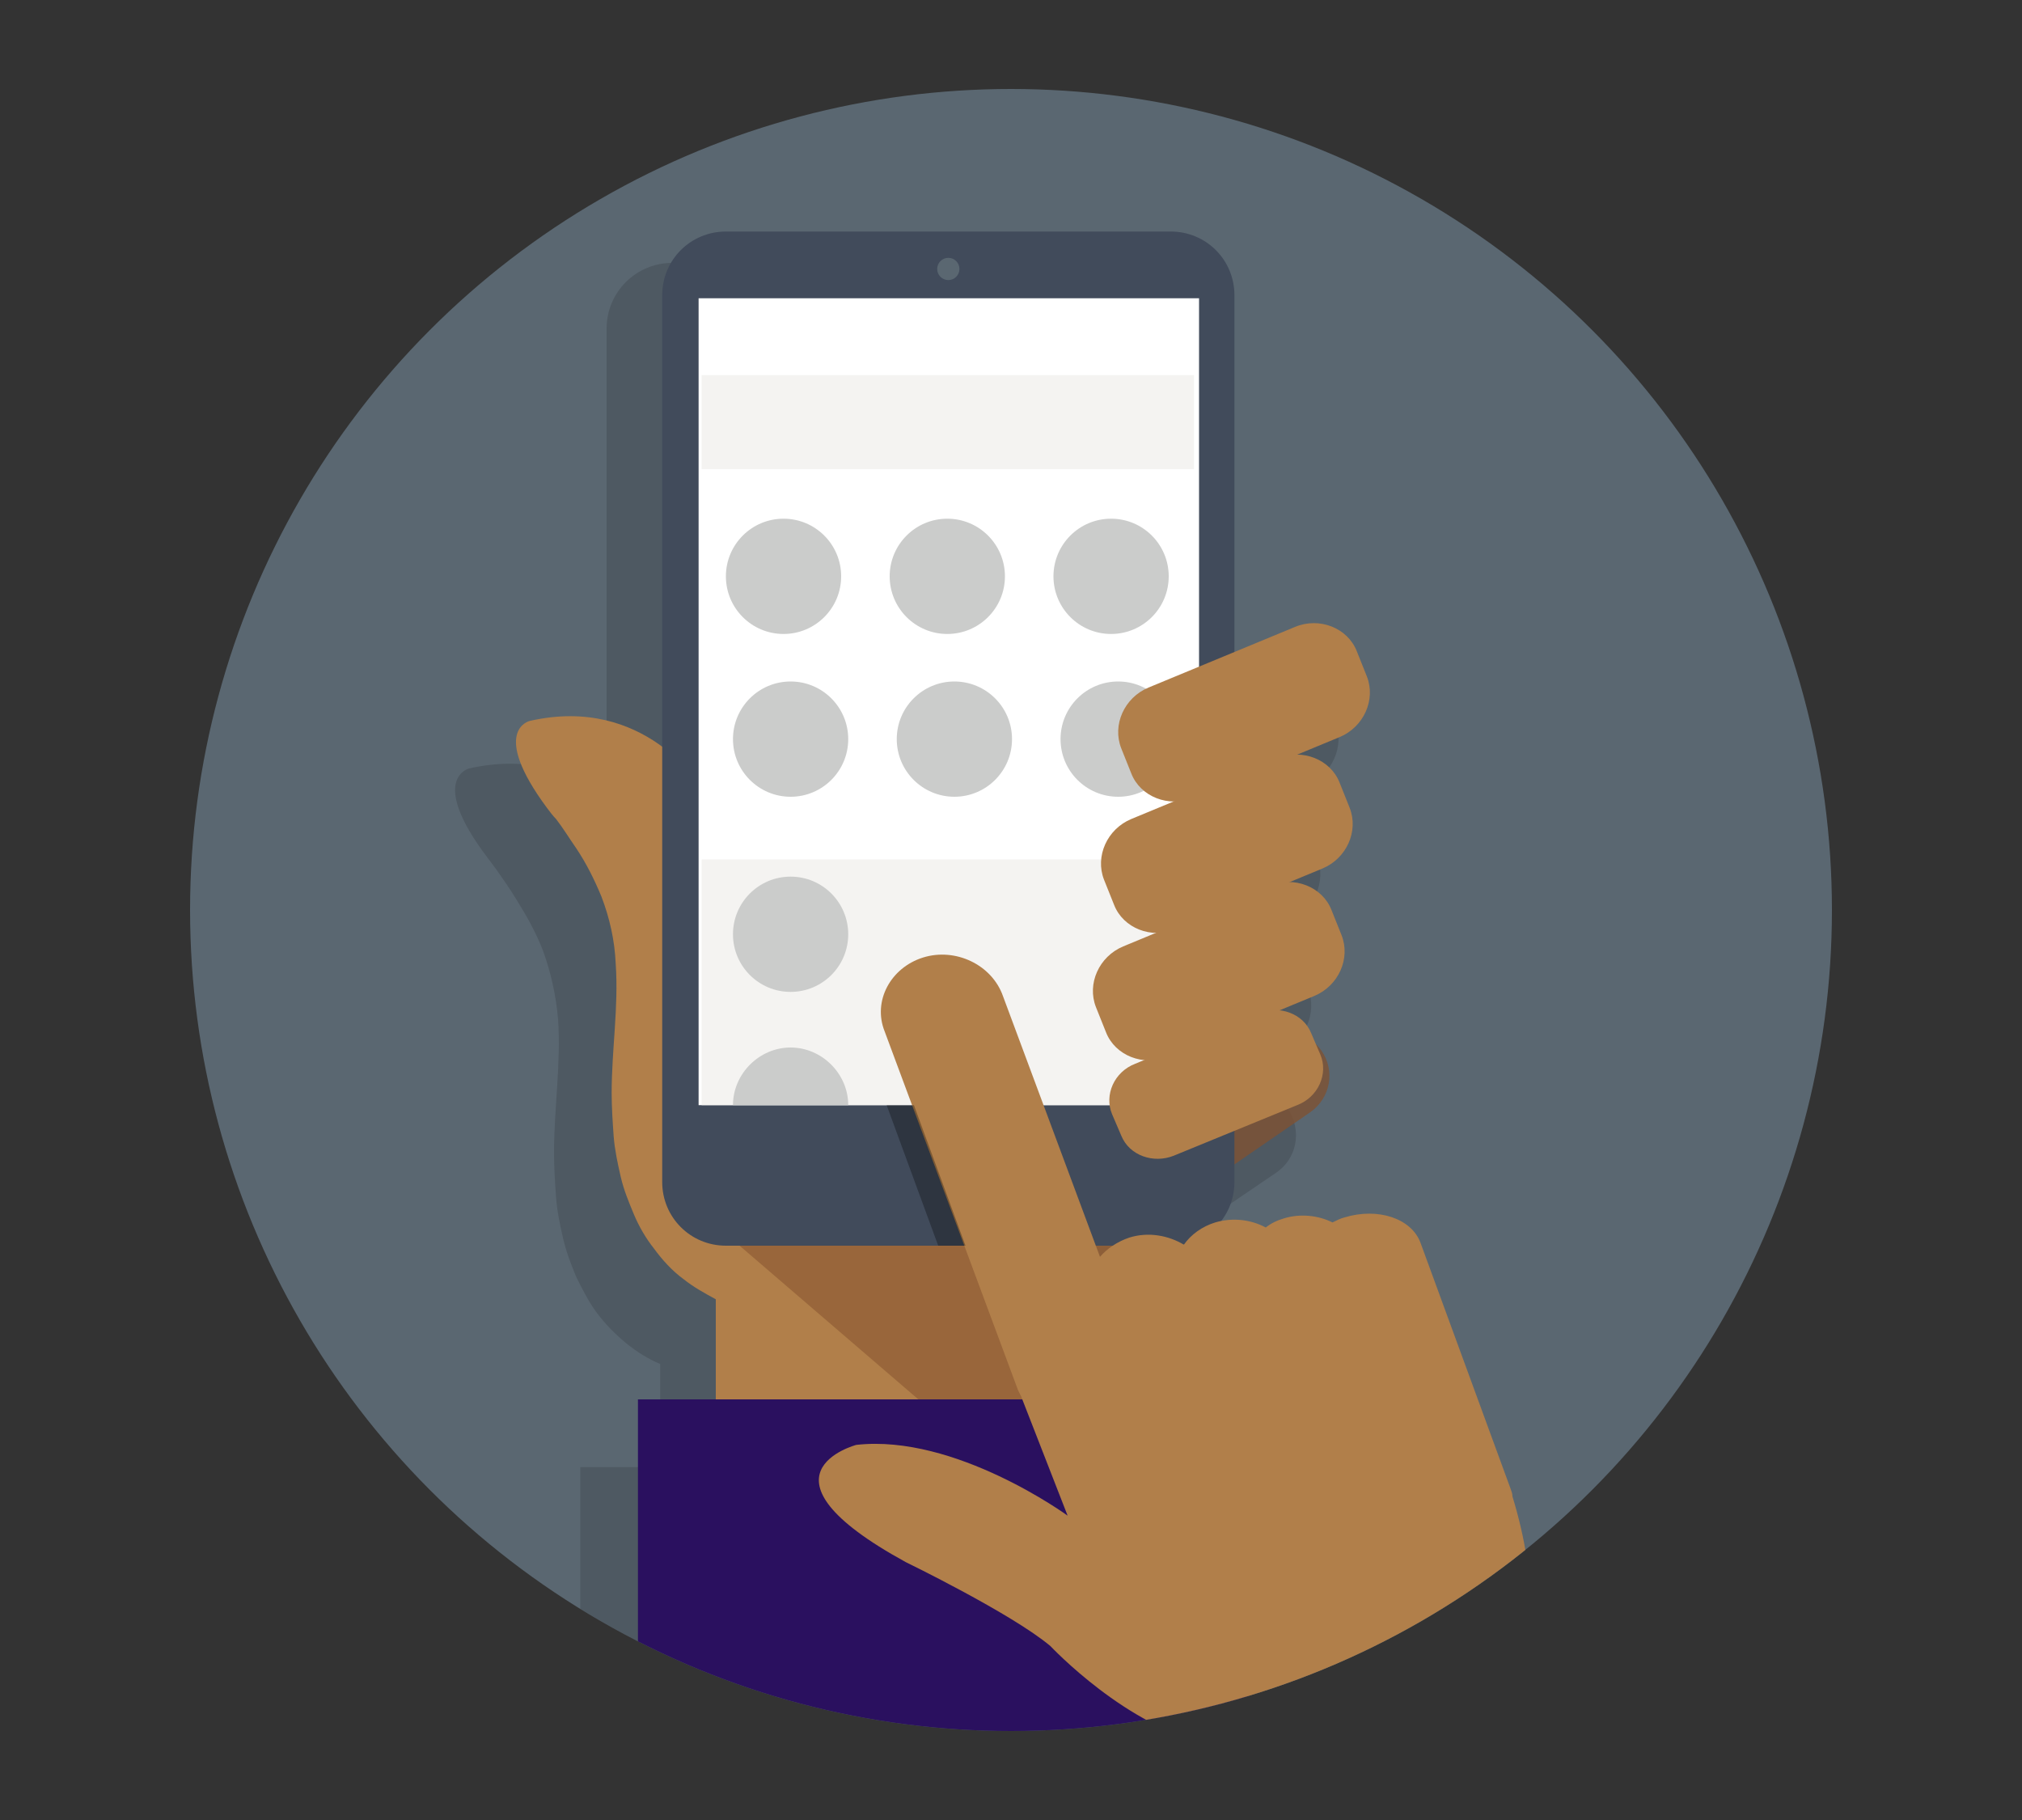 <?xml version="1.0" encoding="utf-8"?>
<!-- Generator: Adobe Illustrator 21.1.0, SVG Export Plug-In . SVG Version: 6.00 Build 0)  -->
<svg version="1.1" id="Layer_1" xmlns="http://www.w3.org/2000/svg" xmlns:xlink="http://www.w3.org/1999/xlink" x="0px" y="0px"
	 width="200px" height="180px" viewBox="0 0 200 180" style="enable-background:new 0 0 200 180;" xml:space="preserve">
<rect x="0" y="0" width="200" height="180" fill="#333333" stroke="none"/>
<style type="text/css">
	.st0{fill:#5A6771;}
	.st1{opacity:0.33;clip-path:url(#SVGID_2_);fill:#373F44;}
	.st2{opacity:0.8;clip-path:url(#SVGID_2_);fill:#7F5132;}
	.st3{clip-path:url(#SVGID_2_);}
	.st4{fill:#B17F4A;}
	.st5{opacity:0.8;fill:#936037;}
	.st6{fill:#2A105F;}
	.st7{fill:#414B5B;}
	.st8{fill:#FFFFFF;}
	.st9{fill:#F4F3F1;}
	.st10{fill:#CBCCCB;}
	.st11{opacity:0.3;}
</style>
<g>
	<circle class="st0" cx="100" cy="90" r="81.2"/>
</g>
<g id="Layer_4">
</g>
<g>
	<defs>
		<circle id="SVGID_1_" cx="100" cy="90" r="81.2"/>
	</defs>
	<clipPath id="SVGID_2_">
		<use xlink:href="#SVGID_1_"  style="overflow:visible;"/>
	</clipPath>
	<path class="st1" d="M155.3,172l-5.2,1.8l-1.4-3.7c0,0,0.9-6.2-1.9-15c0-0.3-0.1-0.5-0.2-0.8l-9.2-25.1c-0.9-2.4-4.4-3.6-7.7-2.6
		c-0.5,0.1-0.9,0.3-1.3,0.5c-1.5-0.7-3.3-0.9-4.9-0.4c-0.7,0.2-1.3,0.5-1.8,0.9c-1.4-0.7-3.1-1-4.7-0.6c0.9-1.1,1.4-2.5,1.4-4v-1.7
		l7.8-5.3c2.1-1.4,2.6-4.2,1.2-6.3c-0.1-0.2-0.3-0.4-0.5-0.6l-0.5-1.2c-0.6-1.4-1.9-2.2-3.4-2.4l3.6-1.5c2.5-1,3.7-3.8,2.8-6.2
		l-1.1-2.6c-0.7-1.7-2.4-2.8-4.2-2.8l3.4-1.4c2.5-1,3.7-3.8,2.8-6.2l-1.1-2.6c-0.7-1.8-2.5-2.8-4.4-2.8l4.5-1.8
		c2.5-1,3.7-3.8,2.8-6.2l-1.1-2.6c-1-2.4-3.8-3.5-6.3-2.4l-6.2,2.5V32.5c0-3.6-2.9-6.5-6.5-6.5H66.5c-3.6,0-6.5,2.9-6.5,6.5v46.2
		c-2.9-2.1-7.4-4.1-13.6-2.7c0,0-4.1,1,1.8,8.8c0.3,0.4,0.6,0.8,0.9,1.2c0.7,1,1.4,2,2,3c1,1.6,1.9,3.2,2.6,5
		c0.8,2.2,1.3,4.5,1.5,6.8c0.3,4.4-0.4,8.8-0.4,13.2c0,1.5,0.1,3,0.2,4.4c0.1,1.4,0.4,2.8,0.7,4.1c0.3,1.3,0.8,2.6,1.3,3.8
		c0.6,1.2,1.2,2.4,2,3.5c0.9,1.2,1.9,2.2,3,3.1c1,0.8,2.1,1.5,3.3,2v10.2h-7.9v38.9h62.3v0h0l0,0h41.8L155.3,172z M113.4,129.3
		C113.4,129.3,113.4,129.3,113.4,129.3C113.4,129.3,113.3,129.3,113.4,129.3C113.4,129.3,113.4,129.3,113.4,129.3z"/>
	<path class="st2" d="M96.9,127.2c1.4,2,4.1,2.5,6.1,1.1l26.6-18.3c2-1.4,2.5-4.1,1.1-6.1l0,0c-1.4-2-4.1-2.5-6.1-1.1L98,121.1
		C96,122.5,95.5,125.2,96.9,127.2L96.9,127.2z"/>
	<g class="st3">
		<path class="st4" d="M96.4,125.5c-1.1-10-3.5-30.4-3.6-30.9c-0.2-0.7-23.5-16.8-23.5-16.8s-5.5-9.1-16.9-6.5c0,0-4,0.9,1.7,8.6
			c0.3,0.4,0.6,0.8,0.9,1.1c0.7,0.9,1.3,1.9,2,2.9c1,1.5,1.8,3.1,2.5,4.8c0.8,2.1,1.3,4.3,1.4,6.6c0.3,4.3-0.4,8.5-0.4,12.8
			c0,1.4,0.1,2.9,0.2,4.3c0.1,1.3,0.4,2.7,0.7,4c0.3,1.3,0.8,2.5,1.3,3.7c0.5,1.2,1.2,2.4,2,3.4c0.8,1.1,1.8,2.2,2.9,3
			c1,0.8,2.1,1.4,3.2,2v18h41v-22.4L96.4,125.5z"/>
		<path class="st5" d="M120.2,113.6c-1.5-1.9-12.3,3.3-19.1,6.8l-0.5-1.1l-32.1-0.1L97,143.7h14.8l-6.2-13.7
			C120.4,126.4,120.2,113.6,120.2,113.6z"/>
	</g>
	<g class="st3">
		<rect x="63.1" y="138.4" class="st6" width="60.4" height="37.7"/>
	</g>
	<g class="st3">
		<g>
			<g>
				<path class="st7" d="M122.1,116.9c0,3.5-2.8,6.3-6.3,6.3h-44c-3.5,0-6.3-2.8-6.3-6.3V29.2c0-3.5,2.8-6.3,6.3-6.3h44
					c3.5,0,6.3,2.8,6.3,6.3V116.9z"/>
			</g>
			<g>
				<rect x="69.1" y="29.5" class="st8" width="49.5" height="79.8"/>
			</g>
			<rect x="69.4" y="85" class="st9" width="48.7" height="24.3"/>
			<rect x="69.4" y="37.1" class="st9" width="48.7" height="9.3"/>
			<g>
				<circle class="st10" cx="78.2" cy="92.4" r="5.7"/>
				<path class="st10" d="M72.5,109.3c0-3.1,2.6-5.7,5.7-5.7c3.1,0,5.7,2.6,5.7,5.7"/>
			</g>
			<g>
				<circle class="st0" cx="93.8" cy="26.6" r="1.1"/>
			</g>
		</g>
	</g>
	<g class="st3">
		<circle class="st10" cx="78.2" cy="73.1" r="5.7"/>
		<circle class="st10" cx="94.4" cy="73.1" r="5.7"/>
		<circle class="st10" cx="110.6" cy="73.1" r="5.7"/>
	</g>
	<g class="st3">
		<g>
			<path class="st4" d="M135.2,66.9c0.9,2.3-0.3,5-2.7,6l-14.5,6c-2.4,1-5.2-0.1-6.1-2.4l-1-2.5c-0.9-2.3,0.3-5,2.7-6l14.5-6
				c2.4-1,5.2,0.1,6.1,2.4L135.2,66.9z"/>
		</g>
	</g>
	<g class="st3">
		<g>
			<path class="st4" d="M133.5,79.9c0.9,2.3-0.3,5-2.7,6l-14.5,6c-2.4,1-5.2-0.1-6.1-2.4l-1-2.5c-0.9-2.3,0.3-5,2.7-6l14.5-6
				c2.4-1,5.2,0.1,6.1,2.4L133.5,79.9z"/>
		</g>
	</g>
	<g class="st3">
		<g>
			<path class="st4" d="M132.7,92.5c0.9,2.3-0.3,5-2.7,6l-14.5,6c-2.4,1-5.2-0.1-6.1-2.4l-1-2.5c-0.9-2.3,0.3-5,2.7-6l14.5-6
				c2.4-1,5.2,0.1,6.1,2.4L132.7,92.5z"/>
		</g>
	</g>
	<g class="st3">
		<g>
			<path class="st4" d="M130.6,104.3c0.8,1.9-0.2,4.2-2.3,5l-12.2,5c-2,0.8-4.4,0-5.2-2l-0.9-2.1c-0.8-1.9,0.2-4.2,2.3-5l12.2-5
				c2-0.8,4.4,0,5.2,2L130.6,104.3z"/>
		</g>
	</g>
	<g class="st3">
		<path class="st4" d="M123.1,176.1h33.4l-5.1-13.6c0,0,0.8-6-1.8-14.5c0-0.3-0.1-0.5-0.2-0.8l-8.9-24.3c-0.9-2.4-4.2-3.5-7.5-2.5
			c-0.4,0.1-0.8,0.3-1.2,0.5c-1.4-0.7-3.2-0.9-4.8-0.4c-0.7,0.2-1.3,0.5-1.8,0.9c-1.5-0.8-3.3-1-5-0.5c-1.3,0.4-2.4,1.2-3.1,2.2
			c-1.5-0.9-3.5-1.3-5.4-0.7c-1.2,0.4-2.2,1.1-2.9,1.9l-9.6-25.8c-1.1-3.1-4.7-4.8-7.9-3.8c-3.2,1-5,4.3-3.8,7.3l13.2,35.5
			c0.1,0.2,0.2,0.4,0.3,0.6l4.6,11.8c0,0-11.1-8.1-20.9-7c0,0-11,2.9,4.9,11.6c0,0,10.5,5.1,14.3,8.3c0,0,7.7,8.2,15.7,9.6
			C119.7,172.4,121.6,172.8,123.1,176.1z"/>
		<polygon class="st11" points="92.8,123.2 95.5,123.2 90.4,109.3 87.7,109.3 		"/>
	</g>
	<g class="st3">
		<polygon class="st6" points="164,176.1 157.9,164.4 123.4,176.1 		"/>
	</g>
	<g class="st3">
		<circle class="st10" cx="77.5" cy="57" r="5.7"/>
		<circle class="st10" cx="93.7" cy="57" r="5.7"/>
		<circle class="st10" cx="109.9" cy="57" r="5.7"/>
	</g>
</g>
</svg>
